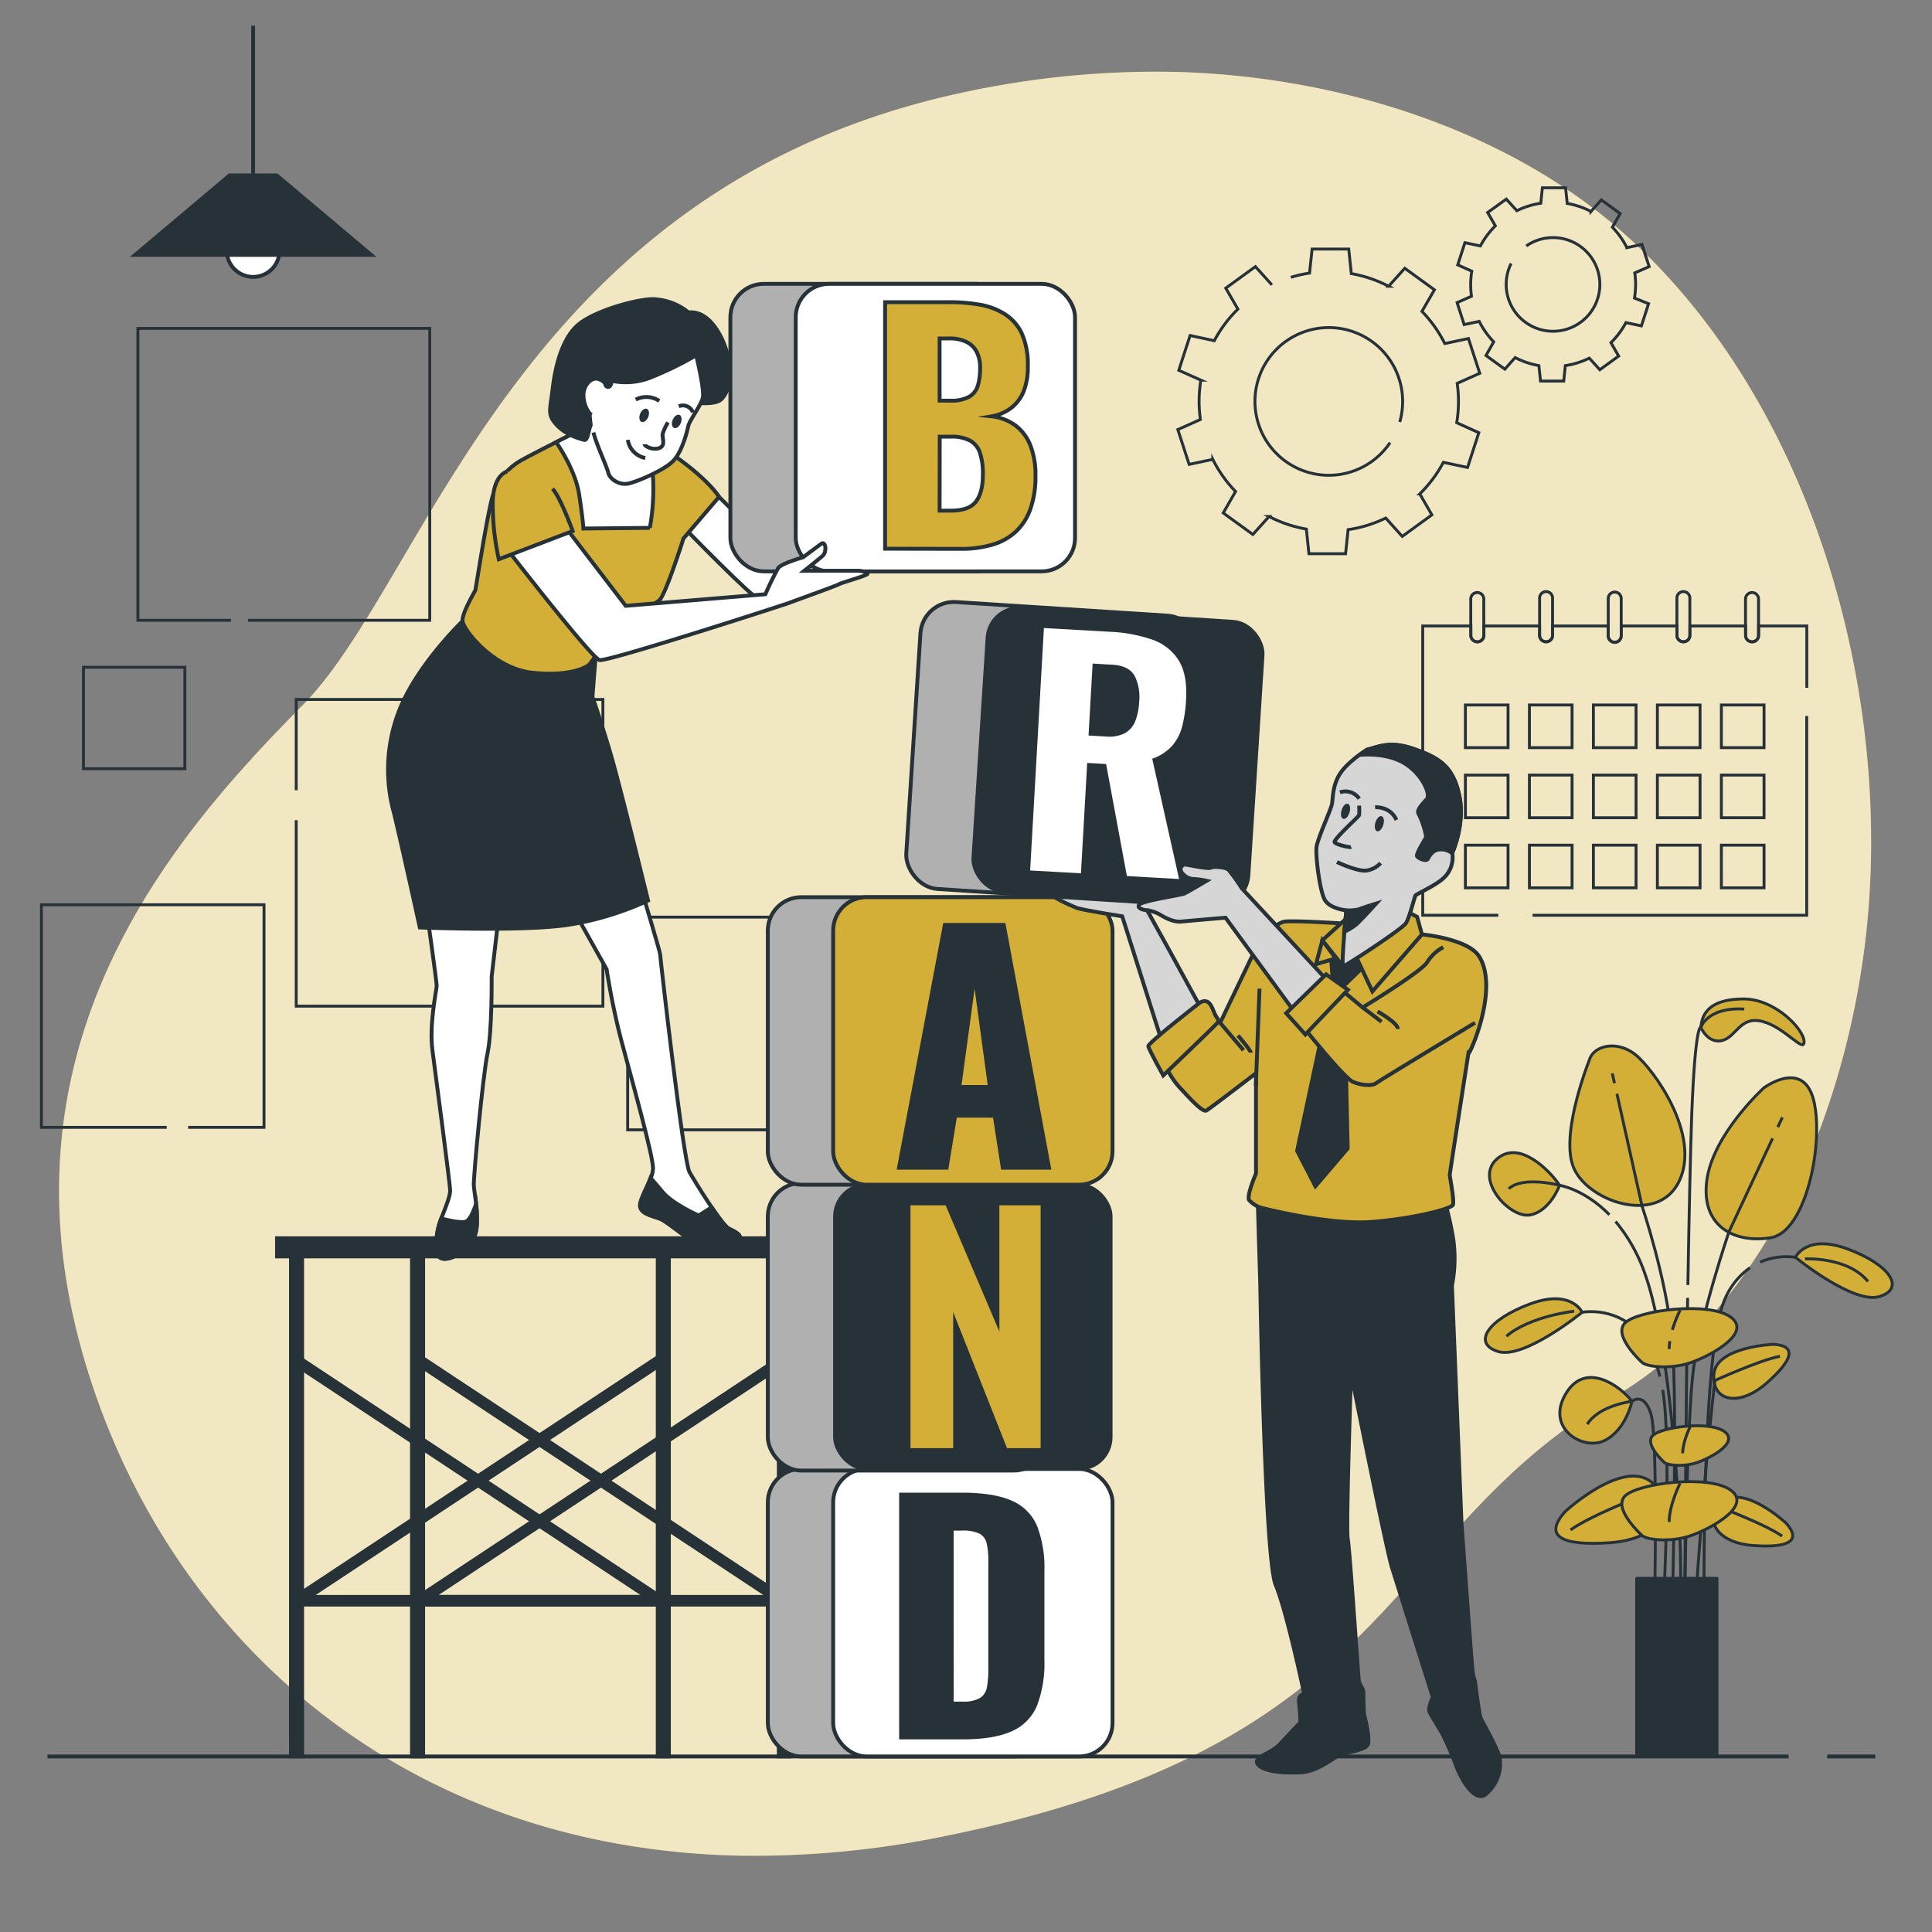 <svg xmlns="http://www.w3.org/2000/svg" viewBox="0 0 500 500"><rect x="0" y="0" width="500" height="500" fill="#808080" stroke="none"/><g id="freepik--background-simple--inject-376"><path d="M482.77,243.25c-5.19,43.91-25.23,94.95-65.27,118.4C357,397.09,362.07,451.6,244,475.29a243,243,0,0,1-52.35,4.95,202.65,202.65,0,0,1-25.7-2.1c-75-11-125.54-63.12-144.06-126.09-24.38-82.81,24.3-137,56.57-169.68S134.36,47.93,250.25,23.72a235.45,235.45,0,0,1,53.8-5.11c41.24,1,86.21,14.55,117.33,42.81q3.51,3.18,6.83,6.59C471.46,112.41,489.84,183.4,482.77,243.25Z" style="fill:#D4AF37"></path><path d="M482.77,243.25c-5.19,43.91-25.23,94.95-65.27,118.4C357,397.09,362.07,451.6,244,475.29a243,243,0,0,1-52.35,4.95,202.65,202.65,0,0,1-25.7-2.1c-75-11-125.54-63.12-144.06-126.09-24.38-82.81,24.3-137,56.57-169.68S134.36,47.93,250.25,23.72a235.45,235.45,0,0,1,53.8-5.11c41.24,1,86.21,14.55,117.33,42.81q3.51,3.18,6.83,6.59C471.46,112.41,489.84,183.4,482.77,243.25Z" style="fill:#fff;opacity:0.7"></path></g><g id="freepik--Floor--inject-376"><line x1="472.87" y1="454.57" x2="485.34" y2="454.57" style="fill:none;stroke:#263238;stroke-miterlimit:10"></line><line x1="12.26" y1="454.57" x2="462.89" y2="454.57" style="fill:none;stroke:#263238;stroke-miterlimit:10"></line></g><g id="freepik--Plant--inject-376"><path d="M403.62,306.75s-2.45,6.76-7.68,7.68-14.43-9.21-8.6-14.44S401.17,303.07,403.62,306.75Z" style="fill:#D4AF37;stroke:#263238;stroke-linecap:round;stroke-linejoin:round;stroke-width:0.75px"></path><path d="M411.61,273.58s-7.68,18.74-4.61,27.95,22.12,16,27.65,4-6.76-28.87-11.37-32.56S413.15,270.51,411.61,273.58Z" style="fill:#D4AF37;stroke:#263238;stroke-linecap:round;stroke-linejoin:round;stroke-width:0.75px"></path><path d="M456.46,281.56s-13.21,12-14.75,24,7.38,16.28,16.59,14.75,13.82-24.88,11.06-35.63S456.46,281.56,456.46,281.56Z" style="fill:#D4AF37;stroke:#263238;stroke-linecap:round;stroke-linejoin:round;stroke-width:0.75px"></path><path d="M458.92,347.91s-14.75.62-15.36,7.68,6.45,8.61,13.51,2.46S465.06,348.22,458.92,347.91Z" style="fill:#D4AF37;stroke:#263238;stroke-linecap:round;stroke-linejoin:round;stroke-width:0.75px"></path><path d="M443.8,357.28S455.42,352,460.65,351" style="fill:none;stroke:#263238;stroke-miterlimit:10;stroke-width:0.75px"></path><path d="M462.2,394.14s-10.83-10-16.27-5.47-1.55,10.63,7.78,11.31S466.32,398.72,462.2,394.14Z" style="fill:#D4AF37;stroke:#263238;stroke-linecap:round;stroke-linejoin:round;stroke-width:0.75px"></path><path d="M444.91,390s12,4.49,16.3,7.55" style="fill:none;stroke:#263238;stroke-miterlimit:10;stroke-width:0.75px"></path><path d="M405.07,391.19s14.93-13.82,22.44-7.55,2.14,14.67-10.74,15.6S399.4,397.5,405.07,391.19Z" style="fill:#D4AF37;stroke:#263238;stroke-linecap:round;stroke-linejoin:round;stroke-width:0.75px"></path><path d="M428.92,385.51s-16.5,6.2-22.48,10.42" style="fill:none;stroke:#263238;stroke-miterlimit:10;stroke-width:0.75px"></path><path d="M422.36,362.66s-1.53,7.37-7.06,10.14-15.36-3.08-10.14-12S419.6,359,422.36,362.66Z" style="fill:#D4AF37;stroke:#263238;stroke-linecap:round;stroke-linejoin:round;stroke-width:0.75px"></path><path d="M409.46,339.62s-2.76-6.14-13.52-2.15-15.05,10.14-8.29,12.29S409.46,339.62,409.46,339.62Z" style="fill:#D4AF37;stroke:#263238;stroke-linecap:round;stroke-linejoin:round;stroke-width:0.75px"></path><path d="M407.4,339.34s-11.39,1.23-17.54,6.47" style="fill:none;stroke:#263238;stroke-miterlimit:10;stroke-width:0.75px"></path><path d="M440.18,265.9s1.84,4.3,5.53,3.38,4.6-6.45,10.44-4.92,10.75,8.3,10.75,5.22-7.37-11.05-15.66-11.05S440.48,261.9,440.18,265.9Z" style="fill:#D4AF37;stroke:#263238;stroke-linecap:round;stroke-linejoin:round;stroke-width:0.75px"></path><path d="M409.46,339.62s13.23-2.54,18.73,12.15a40.4,40.4,0,0,1,1.39,4.49" style="fill:none;stroke:#263238;stroke-miterlimit:10;stroke-width:0.75px"></path><path d="M464.66,325.39s2.77-6.14,13.52-2.15,15.05,10.14,8.29,12.29S464.66,325.39,464.66,325.39Z" style="fill:#D4AF37;stroke:#263238;stroke-linecap:round;stroke-linejoin:round;stroke-width:0.75px"></path><path d="M467.12,325.8s11.08-.62,16.31,5.85" style="fill:none;stroke:#263238;stroke-miterlimit:10;stroke-width:0.75px"></path><path d="M464.66,325.39a17,17,0,0,0-9.15,1.25" style="fill:none;stroke:#263238;stroke-miterlimit:10;stroke-width:0.75px"></path><path d="M416.51,314.37c-6.48-6.62-12.89-7.62-12.89-7.62s-9.46-2.5-13.15.89" style="fill:none;stroke:#263238;stroke-miterlimit:10;stroke-width:0.75px"></path><line x1="417.83" y1="280.34" x2="417.25" y2="277.78" style="fill:none;stroke:#263238;stroke-miterlimit:10;stroke-width:0.75px"></line><path d="M432.78,416.15s1.38-52.91,0-69S425,312.3,425,312.3l-6.54-29.24" style="fill:none;stroke:#263238;stroke-miterlimit:10;stroke-width:0.75px"></path><line x1="460.09" y1="291.7" x2="461.27" y2="289.17" style="fill:none;stroke:#263238;stroke-miterlimit:10;stroke-width:0.75px"></line><path d="M436,416.09s.46-48.26,2.29-62,9.18-35.34,9.18-35.34l11.27-24.14" style="fill:none;stroke:#263238;stroke-miterlimit:10;stroke-width:0.75px"></path><path d="M443.8,357.28s-3.21,27.66-5.05,58.87" style="fill:none;stroke:#263238;stroke-miterlimit:10;stroke-width:0.75px"></path><path d="M428.19,416.09s.92-44.12-.91-50.09-4.92-3.34-4.92-3.34-8.49,1-11.57,5.92" style="fill:none;stroke:#263238;stroke-miterlimit:10;stroke-width:0.75px"></path><path d="M430.3,359.7c2.4,13.46.19,56.43.19,56.43" style="fill:none;stroke:#263238;stroke-miterlimit:10;stroke-width:0.75px"></path><path d="M452.9,328.08a19.14,19.14,0,0,0-7,9.46c-5.51,14.69-4.88,78.61-4.88,78.61" style="fill:none;stroke:#263238;stroke-miterlimit:10;stroke-width:0.75px"></path><path d="M418.11,316.12a43.46,43.46,0,0,1,7.79,14.08c7.34,21.11,10.1,75.79,8.72,85.89" style="fill:none;stroke:#263238;stroke-miterlimit:10;stroke-width:0.75px"></path><path d="M436.76,335.88c-.45,26.65-.76,80.21-.76,80.21" style="fill:none;stroke:#263238;stroke-miterlimit:10;stroke-width:0.75px"></path><path d="M436.82,332.57c.3-17.62.66-34.87,1-44.14.92-23.87,2.35-22.53,2.35-22.53s1.7-5.36,11.24-4.75" style="fill:none;stroke:#263238;stroke-miterlimit:10;stroke-width:0.75px"></path><path d="M425.06,352.69s-7.68-6.85-4.6-10.22,22.11-5.83,27.64-1.46-6.76,10.56-11.36,11.9S426.6,353.81,425.06,352.69Z" style="fill:#D4AF37;stroke:#263238;stroke-linecap:round;stroke-linejoin:round;stroke-width:0.75px"></path><path d="M432.15,347.08a14.53,14.53,0,0,0-.17,2.05" style="fill:none;stroke:#263238;stroke-miterlimit:10;stroke-width:0.75px"></path><path d="M434.8,339.09a34.24,34.24,0,0,0-2,5.08" style="fill:none;stroke:#263238;stroke-miterlimit:10;stroke-width:0.75px"></path><path d="M425.06,397.47s-7.68-6.85-4.6-10.22,22.11-5.84,27.64-1.46-6.76,10.55-11.36,11.9S426.6,398.59,425.06,397.47Z" style="fill:#D4AF37;stroke:#263238;stroke-linecap:round;stroke-linejoin:round;stroke-width:0.75px"></path><path d="M434.8,383.86s-2.82,5.63-2.82,10" style="fill:none;stroke:#263238;stroke-miterlimit:10;stroke-width:0.75px"></path><path d="M430.78,378.53s-5.21-4.65-3.13-6.94,15-4,18.77-1-4.59,7.17-7.71,8.08S431.82,379.29,430.78,378.53Z" style="fill:#D4AF37;stroke:#263238;stroke-linecap:round;stroke-linejoin:round;stroke-width:0.75px"></path><path d="M437.39,369.29s-1.91,3.82-1.91,6.82" style="fill:none;stroke:#263238;stroke-miterlimit:10;stroke-width:0.75px"></path><rect x="423.57" y="408.47" width="20.79" height="46.1" style="fill:#263238;stroke:#263238;stroke-linecap:round;stroke-linejoin:round;stroke-width:0.75px"></rect></g><g id="freepik--Shapes--inject-376"><polyline points="59.77 160.53 35.69 160.53 35.69 84.99 111.22 84.99 111.22 160.53 64.21 160.53" style="fill:none;stroke:#263238;stroke-miterlimit:10;stroke-width:0.75px"></polyline><rect x="21.6" y="172.69" width="26.25" height="26.25" style="fill:none;stroke:#263238;stroke-miterlimit:10;stroke-width:0.75px"></rect><polyline points="76.66 204.51 76.66 181.02 156.03 181.02 156.03 260.39 76.66 260.39 76.66 212.26" style="fill:none;stroke:#263238;stroke-miterlimit:10;stroke-width:0.75px"></polyline><polyline points="43.15 291.76 10.72 291.76 10.72 234.15 68.33 234.15 68.33 291.76 48.69 291.76" style="fill:none;stroke:#263238;stroke-miterlimit:10;stroke-width:0.75px"></polyline><rect x="162.44" y="237.35" width="55.05" height="55.05" style="fill:none;stroke:#263238;stroke-miterlimit:10;stroke-width:0.75px"></rect></g><g id="freepik--Calendar--inject-376"><path d="M387.77,236.87H368.2V162h12.47v2.57a1.69,1.69,0,0,0,3.37,0V162h14.41v2.57a1.68,1.68,0,0,0,3.35,0V162h14.41v2.57a1.68,1.68,0,0,0,3.36,0V162H434v2.57a1.68,1.68,0,0,0,3.35,0V162h14.41v2.57a1.69,1.69,0,0,0,3.37,0V162h12.47v16" style="fill:none;stroke:#263238;stroke-miterlimit:10;stroke-width:0.75px"></path><polyline points="467.58 185.3 467.58 236.87 396.63 236.87" style="fill:none;stroke:#263238;stroke-miterlimit:10;stroke-width:0.75px"></polyline><rect x="379.24" y="182.45" width="11.04" height="11.04" style="fill:none;stroke:#263238;stroke-miterlimit:10;stroke-width:0.75px"></rect><rect x="395.81" y="182.45" width="11.04" height="11.04" style="fill:none;stroke:#263238;stroke-miterlimit:10;stroke-width:0.75px"></rect><rect x="412.37" y="182.45" width="11.04" height="11.04" style="fill:none;stroke:#263238;stroke-miterlimit:10;stroke-width:0.75px"></rect><rect x="428.93" y="182.45" width="11.04" height="11.04" style="fill:none;stroke:#263238;stroke-miterlimit:10;stroke-width:0.75px"></rect><rect x="445.49" y="182.45" width="11.04" height="11.04" style="fill:none;stroke:#263238;stroke-miterlimit:10;stroke-width:0.75px"></rect><rect x="379.24" y="200.59" width="11.04" height="11.04" style="fill:none;stroke:#263238;stroke-miterlimit:10;stroke-width:0.75px"></rect><rect x="395.81" y="200.59" width="11.04" height="11.04" style="fill:none;stroke:#263238;stroke-miterlimit:10;stroke-width:0.75px"></rect><rect x="412.37" y="200.59" width="11.04" height="11.04" style="fill:none;stroke:#263238;stroke-miterlimit:10;stroke-width:0.75px"></rect><rect x="428.93" y="200.59" width="11.04" height="11.04" style="fill:none;stroke:#263238;stroke-miterlimit:10;stroke-width:0.75px"></rect><rect x="445.49" y="200.59" width="11.04" height="11.04" style="fill:none;stroke:#263238;stroke-miterlimit:10;stroke-width:0.75px"></rect><rect x="379.24" y="218.73" width="11.04" height="11.04" style="fill:none;stroke:#263238;stroke-miterlimit:10;stroke-width:0.75px"></rect><rect x="395.81" y="218.73" width="11.04" height="11.04" style="fill:none;stroke:#263238;stroke-miterlimit:10;stroke-width:0.75px"></rect><rect x="412.37" y="218.73" width="11.04" height="11.04" style="fill:none;stroke:#263238;stroke-miterlimit:10;stroke-width:0.75px"></rect><rect x="428.93" y="218.73" width="11.04" height="11.04" style="fill:none;stroke:#263238;stroke-miterlimit:10;stroke-width:0.75px"></rect><rect x="445.49" y="218.73" width="11.04" height="11.04" style="fill:none;stroke:#263238;stroke-miterlimit:10;stroke-width:0.75px"></rect><path d="M384,154.91v9.61a1.69,1.69,0,0,1-3.37,0v-9.61a1.69,1.69,0,0,1,3.37,0Z" style="fill:none;stroke:#263238;stroke-miterlimit:10;stroke-width:0.75px"></path><path d="M401.8,154.91v9.61a1.68,1.68,0,0,1-3.35,0v-9.61a1.68,1.68,0,1,1,3.35,0Z" style="fill:none;stroke:#263238;stroke-miterlimit:10;stroke-width:0.75px"></path><path d="M419.57,154.91v9.61a1.68,1.68,0,0,1-3.36,0v-9.61a1.68,1.68,0,0,1,3.36,0Z" style="fill:none;stroke:#263238;stroke-miterlimit:10;stroke-width:0.75px"></path><path d="M437.33,154.91v9.61a1.68,1.68,0,0,1-3.35,0v-9.61a1.68,1.68,0,1,1,3.35,0Z" style="fill:none;stroke:#263238;stroke-miterlimit:10;stroke-width:0.75px"></path><path d="M455.11,154.91v9.61a1.69,1.69,0,0,1-3.37,0v-9.61a1.69,1.69,0,0,1,3.37,0Z" style="fill:none;stroke:#263238;stroke-miterlimit:10;stroke-width:0.75px"></path></g><g id="freepik--Gears--inject-376"><path d="M329.17,73.73,324.9,69l-7.67,5.57L320.36,80a33.52,33.52,0,0,0-6.1,8.17L308,86.83l-2.93,9,5.71,2.55a33.68,33.68,0,0,0-.12,10.19l-5.84,2.61,2.93,9,6.12-1.29a33.66,33.66,0,0,0,5.89,8.31l-3.19,5.55,7.67,5.57,4.19-4.65a33.42,33.42,0,0,0,9.65,3.26l.67,6.37h9.48l.66-6.23a33.1,33.1,0,0,0,9.74-3l4.27,4.75,7.67-5.57-3.13-5.43a33.52,33.52,0,0,0,6.1-8.17l6.26,1.33,2.92-9L377,109.4a33.68,33.68,0,0,0,.12-10.19l5.84-2.6-2.93-9-6.12,1.3A33.66,33.66,0,0,0,368,80.58L371.23,75l-7.67-5.57-4.19,4.65a33.44,33.44,0,0,0-9.65-3.27l-.67-6.36h-9.48l-.66,6.22a33.67,33.67,0,0,0-4.84,1.1m25.68,42.78A19.11,19.11,0,1,1,363,103.9a19.4,19.4,0,0,1-.74,5.31" style="fill:none;stroke:#263238;stroke-miterlimit:10;stroke-width:0.75px"></path><path d="M423.29,73.63a21,21,0,0,0-.21-3L426.8,69l-1.86-5.73-3.9.82a21.69,21.69,0,0,0-3.75-5.29l2-3.53-4.88-3.54-2.66,3a21.17,21.17,0,0,0-6.15-2.08l-.43-4.05h-6l-.42,4a21,21,0,0,0-6.19,1.93l-2.73-3L385,55l2,3.45a21.78,21.78,0,0,0-3.88,5.2l-4-.84-1.86,5.74,3.64,1.62a21.28,21.28,0,0,0-.29,3.5,21,21,0,0,0,.21,3l-3.72,1.65L378.92,84l3.9-.82a21.69,21.69,0,0,0,3.75,5.29l-2,3.53,4.88,3.54,2.67-3a21.11,21.11,0,0,0,6.14,2.08l.43,4h6l.42-4a21.33,21.33,0,0,0,6.2-1.93l2.72,3,4.88-3.54-2-3.46a21.58,21.58,0,0,0,3.88-5.2l4,.85,1.86-5.74L423,77.14A21.32,21.32,0,0,0,423.29,73.63ZM395,63.66a12.12,12.12,0,1,1-3.92,4.53" style="fill:none;stroke:#263238;stroke-miterlimit:10;stroke-width:0.75px"></path></g><g id="freepik--character-1--inject-376"><rect x="71.69" y="320.45" width="138.75" height="4.71" style="fill:#263238;stroke:#263238;stroke-miterlimit:10"></rect><rect x="75.3" y="323.68" width="2.89" height="130.88" style="fill:#263238;stroke:#263238;stroke-miterlimit:10"></rect><line x1="108.55" y1="352.11" x2="202.51" y2="414.27" style="fill:none;stroke:#263238;stroke-miterlimit:10;stroke-width:3px"></line><line x1="202.51" y1="352.11" x2="108.55" y2="414.27" style="fill:none;stroke:#263238;stroke-miterlimit:10;stroke-width:3px"></line><rect x="106.62" y="323.68" width="2.89" height="130.88" style="fill:#263238;stroke:#263238;stroke-miterlimit:10"></rect><rect x="170.22" y="323.68" width="2.89" height="130.88" style="fill:#263238;stroke:#263238;stroke-miterlimit:10"></rect><rect x="201.55" y="323.68" width="2.89" height="130.88" style="fill:#263238;stroke:#263238;stroke-miterlimit:10"></rect><line x1="76.74" y1="352.11" x2="170.71" y2="414.27" style="fill:none;stroke:#263238;stroke-miterlimit:10;stroke-width:3px"></line><line x1="170.71" y1="352.11" x2="76.74" y2="414.27" style="fill:none;stroke:#263238;stroke-miterlimit:10;stroke-width:3px"></line><line x1="204.45" y1="414.27" x2="109.52" y2="414.27" style="fill:none;stroke:#263238;stroke-miterlimit:10;stroke-width:3px"></line><line x1="171.67" y1="414.27" x2="76.74" y2="414.27" style="fill:none;stroke:#263238;stroke-miterlimit:10;stroke-width:3px"></line><path d="M110.61,237s2.4,17,2.4,18.09-2,10-1.09,16.78,4.58,34.91,4.58,36.21-.73,3.32-2.31,7.28-1.45,7.9-.92,9.35,2.76,1.45,5.14,0,4.74-3.42,5-7.64-.66-8.3-.79-10.28,2.37-28.71,3.56-34.25,1.06-19.77,1.06-19.77L129,237.6Z" style="fill:#fff;stroke:#263238;stroke-miterlimit:10"></path><path d="M118.41,324.69c2.37-1.45,4.74-3.42,5-7.64a33.24,33.24,0,0,0-.19-5.54c-.58,1.68-1.58,4.38-2.82,4.69-1.62.4-6.21-.86-6.21-.86-1.58,4-1.45,7.9-.92,9.35S116,326.14,118.41,324.69Z" style="fill:#263238;stroke:#263238;stroke-miterlimit:10"></path><path d="M166,230.24s4.84,16.11,4.84,16.72,6,53.53,7.59,56.35,8.46,13.89,10.27,14.7,3.83,2,2.22,2.82-7.46,1.41-9.67,1.21-8.26-5.84-10.47-6.65-5.64-1.41-5-4,3-6,3.22-8.86-5.78-24.13-8.19-33.19-3.83-18.53-3.83-18.53l-7.45-13.29Z" style="fill:#fff;stroke:#263238;stroke-miterlimit:10"></path><path d="M188.67,318c-.81-.36-2.61-2.75-4.5-5.54l-3.35,2.12s-6.85-3-9.47-6.25c-1.24-1.53-2.25-2.68-3-3.49-.81,2.24-2.23,4.59-2.67,6.51-.6,2.62,2.82,3.23,5,4s8.25,6.45,10.47,6.65,8.05-.4,9.67-1.21S190.48,318.82,188.67,318Z" style="fill:#263238;stroke:#263238;stroke-miterlimit:10"></path><path d="M186.09,128.61l13,12.86L233.88,139l.35,4.86S197.74,155,196.35,155s-19.47-18.6-19.47-18.6Z" style="fill:#fff;stroke:#263238;stroke-miterlimit:10"></path><path d="M119.7,160.76s-10.61,10.19-15.62,21.3a41.85,41.85,0,0,0-2.18,28.12c1.74,7,6.75,29.85,6.75,29.85s26.37,1.09,38.14-.65a77.24,77.24,0,0,0,20.93-6.32s-7.41-30.29-9.81-38.36-4.58-14.38-4.58-14.38l.87-11.12Z" style="fill:#263238;stroke:#263238;stroke-miterlimit:10"></path><path d="M152.72,102.54l-4.17,9.56s-9.38,4.69-13.2,6.78a15.86,15.86,0,0,0-7.65,8.86c-1.39,3.83-4.52,24.51-4.69,25s-3.48,5.91-3.31,8,7.83,12.34,18.25,13.38,14.38-1.8,14.73-2.32,6.82-9.49,8.39-10.19a99.84,99.84,0,0,0,9.55-6.25c1.57-1.22,6.26-16,6.26-16l9.21-10.78s-1.91-3.3-8.69-8.51S152.72,102.54,152.72,102.54Z" style="fill:#D4AF37;stroke:#263238;stroke-miterlimit:10"></path><path d="M148.55,112.1l-4.62,2.33c1.27,1.86,5.15,7.9,6,13.83,1.05,7.13,1.05,8.52,1.05,8.52l17.2-.17a56.21,56.21,0,0,0-.82-23.82c-7.13-5.07-14.65-10.25-14.65-10.25Z" style="fill:#fff;stroke:#263238;stroke-miterlimit:10"></path><path d="M178.2,80.86A15.47,15.47,0,0,0,169,77.41c-4.27,0-15.05,3-19.32,6.59s-6,11-6.66,16.65-1.42,6.6,1,9.27,6,3.61,7.13,3.92,1.11-3,1.9-4.08,3.33-4.4,3.33-4.4,4-3.61,6.17-3.61,13.15-2.67,14.42-3.61a1.77,1.77,0,0,1,2.37.31l.95,5.81s4.28.47,6-.63,3.17-5.34,2.85-7.85C188.25,88.75,184.22,80.23,178.2,80.86Z" style="fill:#263238;stroke:#263238;stroke-miterlimit:10"></path><path d="M153.59,111.93c.7,2.95,3.48,8.86,3.83,10.42s2.78,3.31,5.21,2.79,9.73-3.65,11.82-6.09,3.3-7,3.65-8.69,3.47-5.56,3.82-7.64-1.74-10.78-1.74-10.78A86.12,86.12,0,0,1,168,97.85a17.55,17.55,0,0,1-9.73.7s0,1.73-1,1.56,0-1-2.08-1.91-4,1.39-4.17,3.65,1,4.86,2.08,5.56" style="fill:#fff;stroke:#263238;stroke-miterlimit:10"></path><path d="M167.76,107.93c-.39.93-1.17,1.49-1.74,1.25s-.73-1.19-.35-2.12,1.17-1.49,1.74-1.25S168.14,107,167.76,107.93Z" style="fill:#263238"></path><path d="M176.19,109.49c-.39.94-1.17,1.5-1.75,1.26s-.73-1.19-.34-2.12,1.16-1.49,1.74-1.25S176.57,108.56,176.19,109.49Z" style="fill:#263238"></path><path d="M164.54,103.41a6,6,0,0,1,6.08.35" style="fill:none;stroke:#263238;stroke-miterlimit:10"></path><path d="M175.66,105.15a2.75,2.75,0,0,1,3.65,1.56" style="fill:none;stroke:#263238;stroke-miterlimit:10"></path><path d="M172.88,109.32a11.94,11.94,0,0,0-1.39,3c-.17,1,.87,3-.87,3.64s-3.82-.52-3.82-1" style="fill:none;stroke:#263238;stroke-miterlimit:10"></path><path d="M167,118.53a5.65,5.65,0,0,1-4.52-4.69" style="fill:none;stroke:#263238;stroke-miterlimit:10"></path><rect x="189.02" y="73.46" width="72.29" height="74.41" rx="8.65" style="fill:#b0b0b0;stroke:#263238;stroke-miterlimit:10"></rect><rect x="205.93" y="73.46" width="72.29" height="74.41" rx="8.65" style="fill:#fff;stroke:#263238;stroke-miterlimit:10"></rect><path d="M131,141.82s22.07,28.5,24.16,29,48.14-14.42,49-14.77,12.51-4.52,13-4.87,6.78-2.08,7.3-2.6-2.09-.87-2.09-.87H208.16s3.48-2.78,4.7-3.83.86-4-.35-3.12-4.69,3.47-4.69,3.47-5.57,1.57-6.43,2.78a75.34,75.34,0,0,0-3.31,6.78l-36.14,3-16.51-21.55Z" style="fill:#fff;stroke:#263238;stroke-miterlimit:10"></path><path d="M131.35,122s-4,.69-3.82,9a65.72,65.72,0,0,0,1.56,13.73l19.12-7.3s-3.13-8.68-5.22-10.94" style="fill:#D4AF37;stroke:#263238;stroke-miterlimit:10"></path><path d="M229.06,142V78.2h16.63a45.76,45.76,0,0,1,7.76.63,17.8,17.8,0,0,1,6.5,2.4,12.06,12.06,0,0,1,4.46,5A19.74,19.74,0,0,1,266,94.9a16.43,16.43,0,0,1-1.14,6.51,10.24,10.24,0,0,1-3.23,4.21,11.71,11.71,0,0,1-5,2.13,12.7,12.7,0,0,1,6.23,2.41,11.83,11.83,0,0,1,3.82,5.16,20.84,20.84,0,0,1,1.3,7.8,25,25,0,0,1-1.3,8.55,14.69,14.69,0,0,1-3.74,5.88,15.2,15.2,0,0,1-6,3.38,27.9,27.9,0,0,1-8.24,1.11Zm14.11-38.31h2.75a9.78,9.78,0,0,0,4.89-1,5,5,0,0,0,2.25-2.88,15.56,15.56,0,0,0,.59-4.57,8.81,8.81,0,0,0-.91-4.22,5.84,5.84,0,0,0-2.68-2.56,10.05,10.05,0,0,0-4.45-.87h-2.44Zm0,28.46h3q4.65,0,6.43-2.37c1.18-1.57,1.77-3.89,1.77-6.94a17.16,17.16,0,0,0-.79-5.75A5.61,5.61,0,0,0,251,114a10.24,10.24,0,0,0-4.89-1h-2.91Z" style="fill:#D4AF37;stroke:#263238;stroke-miterlimit:10"></path></g><g id="freepik--Blocks--inject-376"><rect x="198.71" y="380.16" width="72.3" height="74.41" rx="8.65" style="fill:#b0b0b0;stroke:#263238;stroke-miterlimit:10"></rect><rect x="215.62" y="380.16" width="72.3" height="74.41" rx="8.65" style="fill:#fff;stroke:#263238;stroke-miterlimit:10"></rect><rect x="198.71" y="306.17" width="72.3" height="74.41" rx="8.65" style="fill:#b0b0b0;stroke:#263238;stroke-miterlimit:10"></rect><rect x="215.62" y="306.17" width="72.3" height="74.41" rx="8.65" style="fill:#263238"></rect><rect x="198.71" y="232.19" width="72.3" height="74.41" rx="8.65" style="fill:#b0b0b0;stroke:#263238;stroke-miterlimit:10"></rect><rect x="215.62" y="232.19" width="72.3" height="74.41" rx="8.65" style="fill:#D4AF37;stroke:#263238;stroke-miterlimit:10"></rect><path d="M232.7,450.15V386.3h16.16q8.34,0,13,2.09a12.29,12.29,0,0,1,6.54,6.55,29.8,29.8,0,0,1,1.89,11.54v23.17a30.73,30.73,0,0,1-1.89,11.71,12.42,12.42,0,0,1-6.5,6.66q-4.61,2.13-12.89,2.13Zm14.11-9.78H249a8.65,8.65,0,0,0,4.65-.94,4.17,4.17,0,0,0,1.78-2.84,27,27,0,0,0,.35-4.73V404a19.42,19.42,0,0,0-.43-4.57,3.77,3.77,0,0,0-1.85-2.52,9.86,9.86,0,0,0-4.58-.79h-2.12Z" style="fill:#263238"></path><path d="M232.05,302.71l12.06-63.84h16.08l11.9,63.84h-13L257,289.24h-9.38l-2.21,13.47Zm16.79-21.91h6.78l-3.39-24.91Z" style="fill:#263238"></path><path d="M235.13,375.27V311.43h9.93l13.08,30.74V311.43h11.67v63.84h-9.54l-13.09-33.1v33.1Z" style="fill:#D4AF37;stroke:#263238;stroke-miterlimit:10"></path></g><g id="freepik--character-2--inject-376"><path d="M311.37,261.94s-16.8-30.85-17.49-31.54-4.69-1.24-5.37-1.11-7.86,1.11-7.86,1.11-8.95-1-9.36.13,5.92,3.86,7.3,4.41,11.84,2.21,11.84,2.21l10.34,32.64Z" style="fill:#d6d6d6;stroke:#263238;stroke-miterlimit:10"></path><path d="M325.48,310.07l.67,22.34s1.14,71.07,4,77.79,7.39,28.22,7.39,28.22-1.68,0-1.35,2.35a41.22,41.22,0,0,1,.34,5s-3.19,3.36-5.38,5.71-7.22,3.36-5.54,5.21,6.38,2.18,10.92,2,8.57-3.87,10.25-4.54,6.55-1.17,7.22-2.69-1-7.89-1-7.89-.17-4.87-.17-5.71-1-1.85-1.17-3-2.35-33.93-2.86-36.62.86-42.86.86-42.86,9.05,45.38,10.57,50.25,10.58,33.6,10.58,33.6-1.35,2.86-.84,3.86,3.19,5.38,3.19,5.38a83.59,83.59,0,0,1,3.53,8.06c1,3,4.7,10.08,7.73,7.9a10.34,10.34,0,0,0,3.69-9.58c-.67-2.68-4.87-9.91-5-10.41s-.84-4.71-1.17-7.73-.51-1.51-.84-4.37-2.86-38.13-2.86-38.13l-2.48-61.49a36.09,36.09,0,0,0,.33-12.1,81.35,81.35,0,0,0-2.35-10.24Z" style="fill:#263238;stroke:#263238;stroke-miterlimit:10"></path><path d="M351,239.21s-16.25-1.1-18.59-.69-6.2,4.41-6.2,4.41L315.78,264.7l-3.58-3.59-11.71,11.71a22.54,22.54,0,0,0,4.59,8.38c3.31,3.58,6.2,6.74,7.16,6.19s12.81-9.65,12.81-9.65l0,25.94s-2.48,5.78-1.79,6.89a7.19,7.19,0,0,0,2.89,1.93s17.77,4.68,29.2,3.71,20.25-3.44,20.67-4.4-.83-7.3-.83-7.72,4.82-31.4,4.82-31.4c.32.32,8.09-16.84,2.76-25.21-2.92-4.57-14.74-5.65-14.74-5.65Z" style="fill:#D4AF37;stroke:#263238;stroke-miterlimit:10"></path><polygon points="344.37 246.7 344.98 254.37 335.69 297.83 340.42 306.99 348.79 297.2 347.84 255.06 353.84 249.22 348.63 242.91 344.37 246.7" style="fill:#263238;stroke:#263238;stroke-miterlimit:10"></polygon><line x1="315.78" y1="264.7" x2="321.8" y2="271.79" style="fill:none;stroke:#263238;stroke-miterlimit:10"></line><path d="M320.38,268s3.31,3.79,3.31,4.42" style="fill:none;stroke:#263238;stroke-miterlimit:10"></path><polygon points="342.23 243.34 340.57 249.54 345.67 248.03 342.23 243.34" style="fill:#D4AF37;stroke:#263238;stroke-miterlimit:10"></polygon><polygon points="350.77 247.2 355.18 256.57 367.99 241.83 366.75 237.28 364.68 236.18 348.29 237.84 342.23 243.34 347.6 250.09 350.77 247.2" style="fill:#D4AF37;stroke:#263238;stroke-miterlimit:10"></polygon><path d="M353.8,194s-4.82,3-6.89,6.06-1.93,6.48-2.2,8-3.72,8.95-4,11.16.83,11.57,2.21,13.77,5.51,2.62,5.51,2.62-1.38,14.46-.83,14.46,15.29-9.64,16.25-11.15,2.21-6.75,2.48-7.17,5.23-2.56,7.3-4.54a7.2,7.2,0,0,0,2.21-6.48s3.44-7.43,1.79-15-5.37-9.64-11.57-11.85S357,193.2,353.8,194Z" style="fill:#d6d6d6;stroke:#263238;stroke-miterlimit:10"></path><path d="M377.63,205.74c-1.65-7.58-5.37-9.64-11.57-11.85s-9.09-.69-12.26.14c0,0-.82.52-1.93,1.33,1.45-.13,6.54-.4,10.74,1.7,5,2.48,7.86,8.4,6.62,9.78s-2.76,2.89-2.07,3.86a20.82,20.82,0,0,1,1.93,5.92c-.14.41-2.76,4.41-2.34,5s2.34,1.38,2.75.69,1.24-2.48,3.31-2.48a4.43,4.43,0,0,1,3,1S379.28,213.32,377.63,205.74Z" style="fill:#263238;stroke:#263238;stroke-miterlimit:10"></path><path d="M349.25,210.27c-.32,1.08-1,1.81-1.61,1.64s-.76-1.18-.43-2.26,1.05-1.81,1.61-1.64S349.58,209.19,349.25,210.27Z" style="fill:#263238"></path><path d="M358,213.49c-.33,1.07-1.05,1.81-1.61,1.64s-.76-1.18-.44-2.26,1.05-1.81,1.62-1.64S358.31,212.41,358,213.49Z" style="fill:#263238"></path><path d="M346.77,205.05a4.34,4.34,0,0,1,5,1.65" style="fill:none;stroke:#263238;stroke-miterlimit:10"></path><path d="M355.87,208.91s4-.28,5.51,3.3" style="fill:none;stroke:#263238;stroke-miterlimit:10"></path><path d="M351.73,208.49a14.45,14.45,0,0,1,0,2.48c-.14.42-6.75,6.34-6.33,7s3.85,1.38,4.27,1.24" style="fill:none;stroke:#263238;stroke-miterlimit:10"></path><path d="M346,223.1s5.23,2.48,7.57,2.2a6.13,6.13,0,0,0,3.72-1.93" style="fill:none;stroke:#263238;stroke-miterlimit:10"></path><path d="M348.43,235.63a14.86,14.86,0,0,0,3.16-.27c.56-.28,4.55-1.52,4.55-1.52s-3.86,4.27-5.1,5.37a14,14,0,0,1-3.16,1.93Z" style="fill:#263238;stroke:#263238;stroke-miterlimit:10"></path><rect x="236.31" y="157.49" width="72.3" height="74.41" rx="8.65" transform="translate(13.05 -17.08) rotate(3.68)" style="fill:#b0b0b0;stroke:#263238;stroke-miterlimit:10"></rect><rect x="253.19" y="158.58" width="72.29" height="74.41" rx="8.65" transform="translate(13.16 -18.16) rotate(3.68)" style="fill:#263238"></rect><path d="M343.42,253.66l-22.08-23.81a45.86,45.86,0,0,0-3.41-4.76c-.81-.71-3.91-.91-4.55-.53s-5.54-.65-6.4-.79a1.24,1.24,0,0,0-1.06,2.12A3.94,3.94,0,0,0,309,227.5a17.78,17.78,0,0,1,3.28.45s-4.84,2.87-5.75,3.29-10.86,1.88-11.68,2.85,1.21,1.48,2.05,1.48a10.28,10.28,0,0,1,2.94.93c.45.2,3.29,2.26,5.9,2s11.42-1,11.42-1l18.56,25.35Z" style="fill:#d6d6d6;stroke:#263238;stroke-miterlimit:10"></path><path d="M373.5,245.14a11.11,11.11,0,0,0-4.14,3.85c-1.24,2.34-16.72,11.74-16.72,11.74L345,254.36l-9,9.78s11.76,14.93,14.24,15.89,5,1,5.92.28,25.57-15.61,25.57-15.61" style="fill:#D4AF37;stroke:#263238;stroke-miterlimit:10"></path><path d="M352.64,260.73s4.21,3.16,4.9,3.71" style="fill:none;stroke:#263238;stroke-miterlimit:10"></path><path d="M356.5,261.77s5.38,3,5.24,4.54" style="fill:none;stroke:#263238;stroke-miterlimit:10"></path><polygon points="343.19 252.16 332.86 262.22 337.82 267.73 348.84 256.16 343.19 252.16" style="fill:#D4AF37;stroke:#263238;stroke-miterlimit:10"></polygon><path d="M310.55,259.46s-13.5,10.47-13.37,11.3,3.86,7.57,3.86,7.57,13.22-12.67,13.64-13.22,1.1-.69.14-1.93S313.44,257.81,310.55,259.46Z" style="fill:#D4AF37;stroke:#263238;stroke-miterlimit:10"></path><line x1="325.01" y1="281.09" x2="325.96" y2="255.86" style="fill:#fff;stroke:#263238;stroke-miterlimit:10"></line><path d="M266.07,225.75,269.69,162l17.55,1a39.09,39.09,0,0,1,11.09,2.05,13.57,13.57,0,0,1,7.07,5.49q2.43,3.81,2.05,10.5a34.81,34.81,0,0,1-1,7,13.15,13.15,0,0,1-2.62,5.18,12.9,12.9,0,0,1-5.05,3.46l7,31.35-14.56-.83-5.38-29-4-.23-1.62,28.56Zm16.17-35.87,3.93.23a8.65,8.65,0,0,0,4.7-.8,5.64,5.64,0,0,0,2.5-2.94,15.24,15.24,0,0,0,.94-4.8,11.55,11.55,0,0,0-1.13-6.46q-1.37-2.37-5.38-2.59l-4.56-.26Z" style="fill:#fff;stroke:#263238;stroke-miterlimit:10"></path></g><g id="freepik--Lamp--inject-376"><path d="M72.34,64.85A6.83,6.83,0,1,1,65.51,58,6.82,6.82,0,0,1,72.34,64.85Z" style="fill:#fff;stroke:#263238;stroke-miterlimit:10"></path><polygon points="96.04 65.96 34.99 65.96 59.41 45.39 71.62 45.39 96.04 65.96" style="fill:#263238;stroke:#263238;stroke-miterlimit:10"></polygon><line x1="65.51" y1="45.87" x2="65.51" y2="6.66" style="fill:none;stroke:#263238;stroke-miterlimit:10"></line></g></svg>
